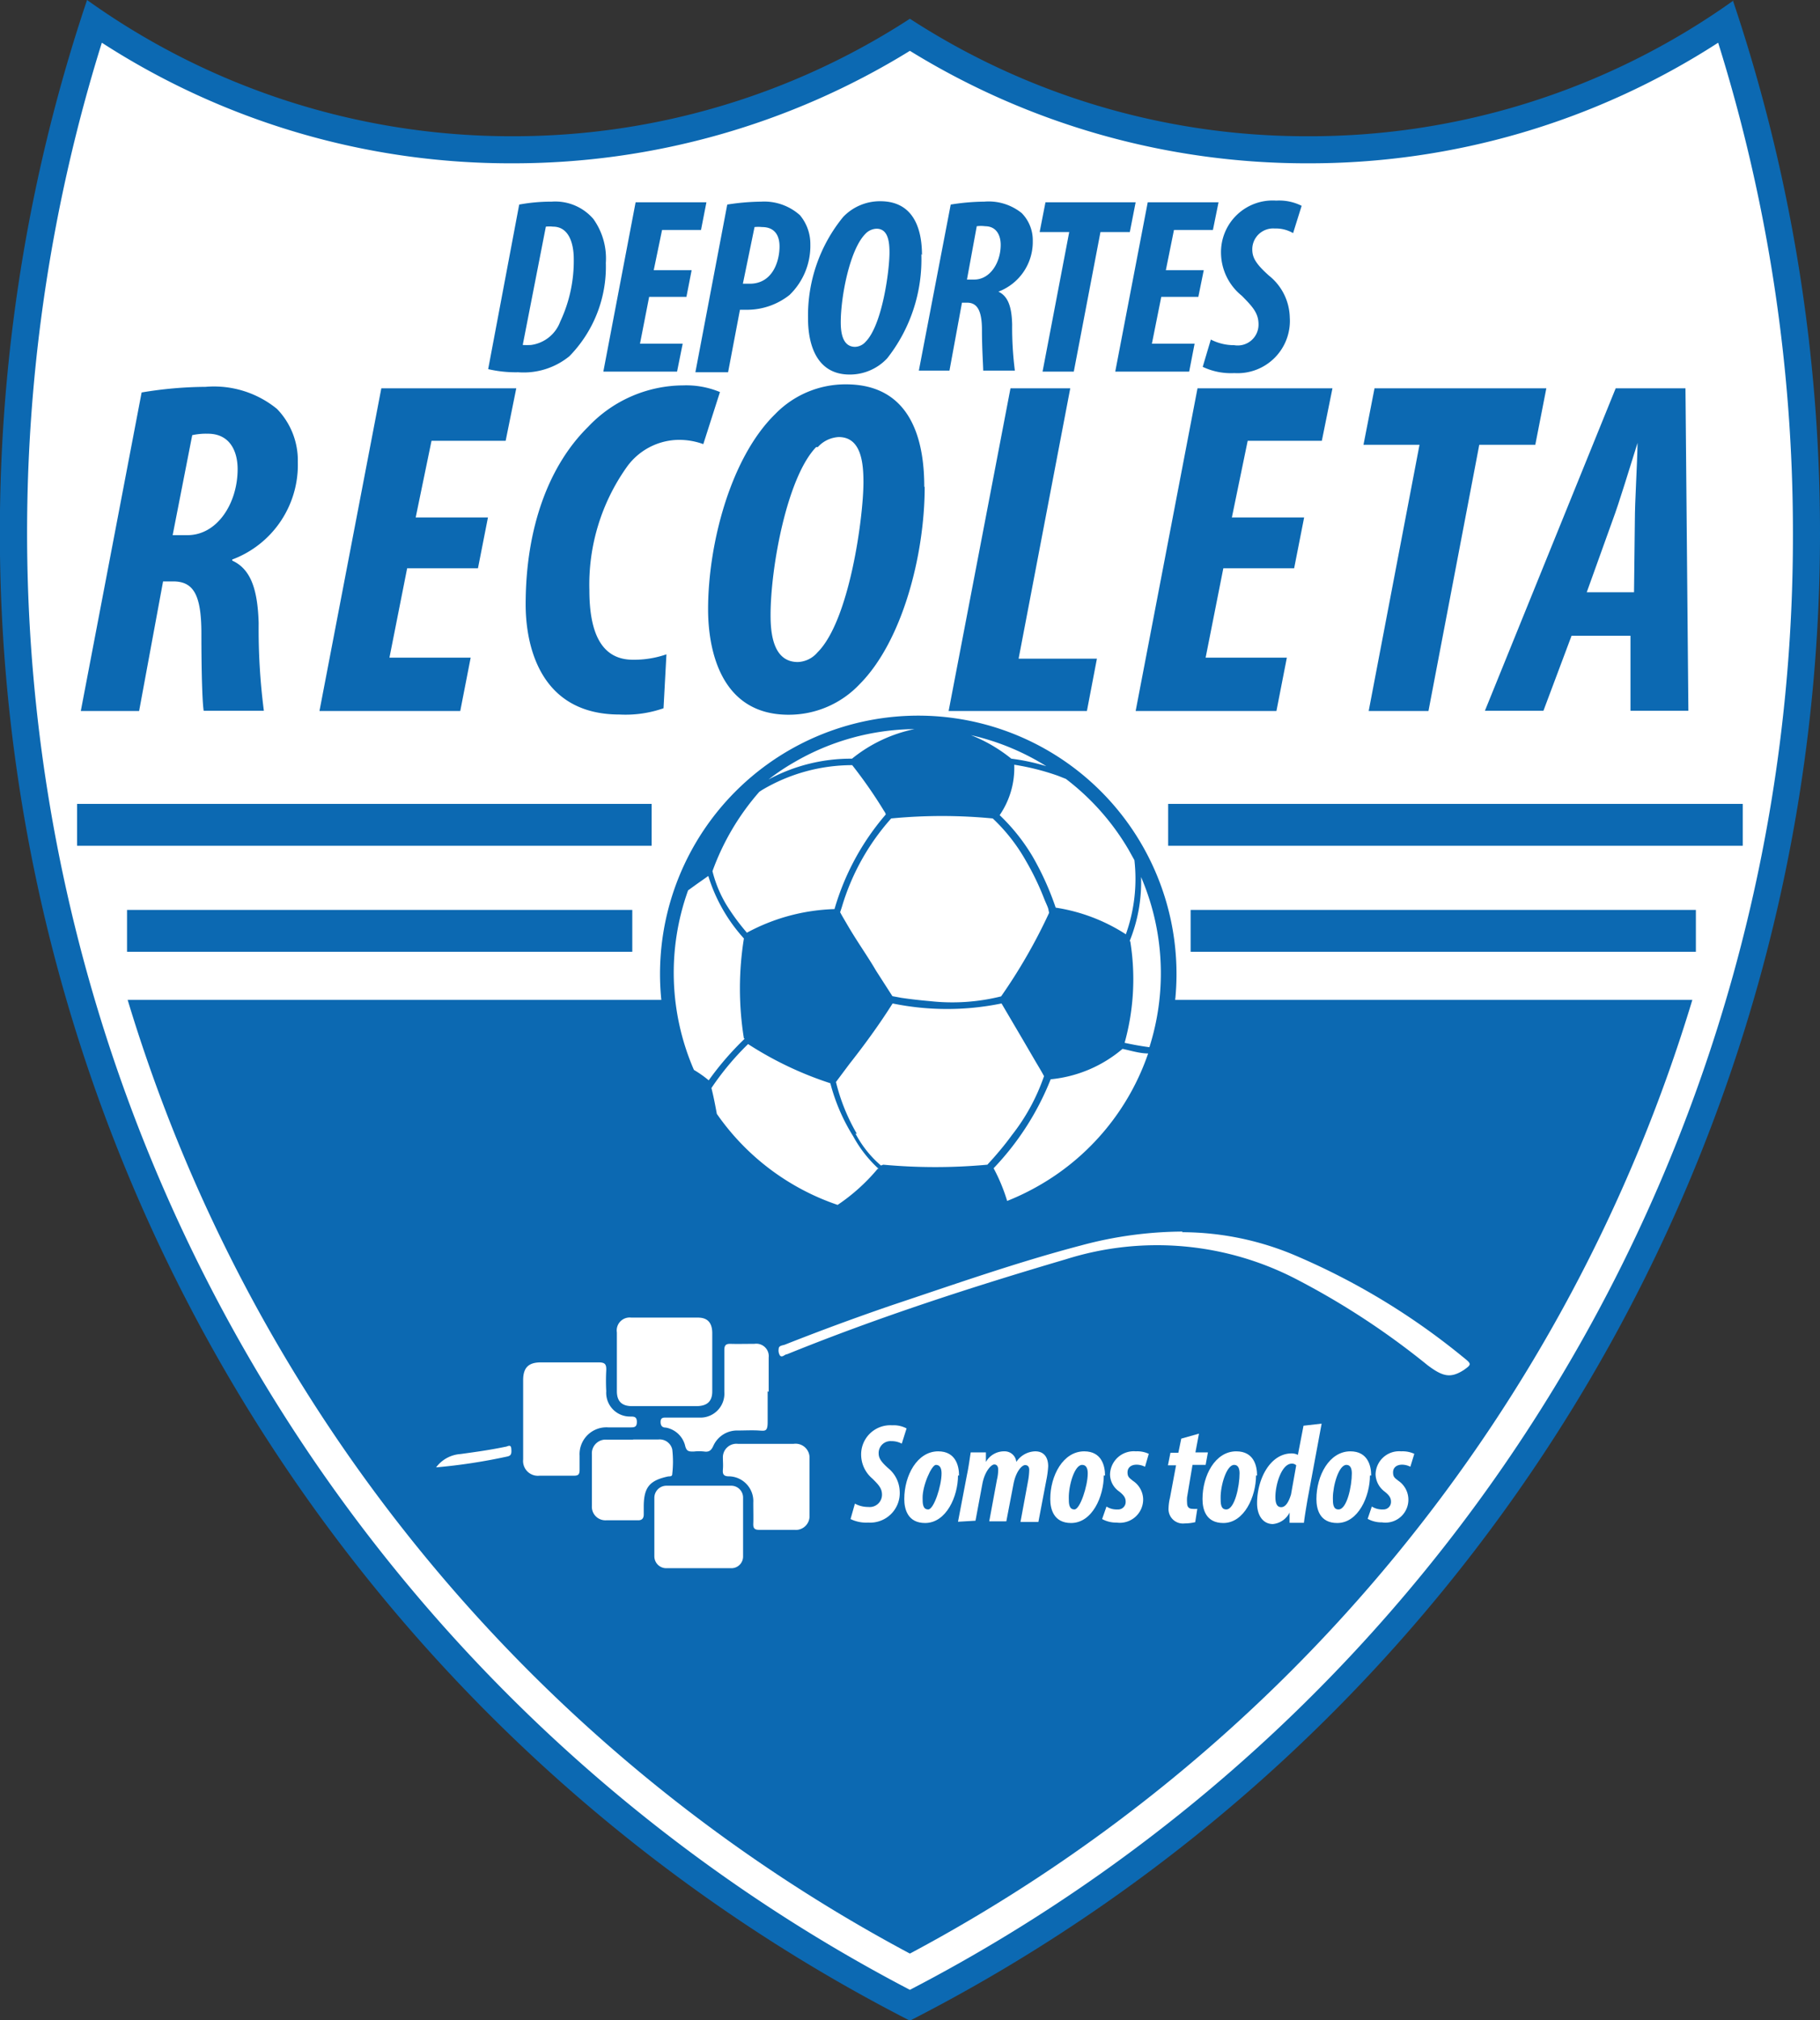 <svg xmlns="http://www.w3.org/2000/svg" viewBox="0 0 87.39 96.98"><rect x="0" y="0" width="87.39" height="96.98" fill="#333333" stroke="none"/><defs><style>.cls-1{fill:#fff;}.cls-2{fill:#0c69b2;}</style></defs><g id="Capa_2" data-name="Capa 2"><g id="Capa_1-2" data-name="Capa 1"><path class="cls-1" d="M43.69,96.25A79.55,79.55,0,0,1,4.53,1,35.49,35.49,0,0,0,24.6,7.19,35.6,35.6,0,0,0,43.69,1.67a35.61,35.61,0,0,0,19.1,5.52A35.49,35.49,0,0,0,82.86,1,79.45,79.45,0,0,1,86.74,25.6a79.25,79.25,0,0,1-43,70.65"/><path class="cls-2" d="M82.5,2.05A78.7,78.7,0,0,1,86.09,25.6a78.61,78.61,0,0,1-42.4,69.92A78.9,78.9,0,0,1,4.89,2.05,36.13,36.13,0,0,0,24.6,7.84a36.28,36.28,0,0,0,19.09-5.4,36.31,36.31,0,0,0,19.1,5.4A36.15,36.15,0,0,0,82.5,2.05m.7-2A35,35,0,0,1,62.79,6.54,34.94,34.94,0,0,1,43.69.9,34.93,34.93,0,0,1,24.6,6.54,35,35,0,0,1,4.18,0,80.22,80.22,0,0,0,43.69,97,80.16,80.16,0,0,0,87.39,25.6,80,80,0,0,0,83.2,0"/><path class="cls-2" d="M6.13,48A77.15,77.15,0,0,0,43.69,93.78,77.13,77.13,0,0,0,81.26,48Z"/><path class="cls-1" d="M56.75,59.15a14,14,0,0,1,5.59,1.18,33.24,33.24,0,0,1,7.94,4.84c.39.31.38.33,0,.6-.63.4-1,.32-1.74-.24a37,37,0,0,0-6.21-4.08,14.53,14.53,0,0,0-11.15-1c-4.52,1.33-9,2.78-13.39,4.56-.11,0-.23.18-.34.06a.46.46,0,0,1-.06-.32c0-.17.21-.16.32-.21q2.53-1,5.13-1.89c3-1,6-2.06,9.09-2.87a19,19,0,0,1,4.86-.66"/><path class="cls-1" d="M25.12,68.1c0-.62,0-1.23,0-1.85s.28-.85.85-.85c.93,0,1.85,0,2.78,0,.31,0,.37.1.36.38a9.2,9.2,0,0,0,0,1A1.14,1.14,0,0,0,30.26,68c.18,0,.32,0,.32.26s-.14.26-.32.26H29.21a1.29,1.29,0,0,0-1.38,1.36c0,.23,0,.45,0,.68s-.07.28-.29.28H25.9a.71.71,0,0,1-.78-.78c0-.65,0-1.29,0-1.94"/><path class="cls-1" d="M31.91,67.5H30.35c-.49,0-.73-.23-.73-.72q0-1.41,0-2.82a.62.62,0,0,1,.69-.71c1.07,0,2.14,0,3.2,0,.47,0,.68.25.69.72v2.82c0,.48-.24.7-.74.71H31.91"/><path class="cls-1" d="M36.81,69.31c.44,0,.87,0,1.3,0a.67.67,0,0,1,.76.71c0,.9,0,1.81,0,2.72a.66.66,0,0,1-.72.7c-.56,0-1.12,0-1.68,0-.24,0-.31-.07-.3-.31s0-.64,0-1A1.19,1.19,0,0,0,35,70.87c-.24,0-.31-.09-.29-.32s0-.39,0-.59a.65.65,0,0,1,.72-.65c.46,0,.92,0,1.38,0"/><path class="cls-1" d="M36.86,66.79c0,.49,0,1,0,1.47s-.12.43-.43.41-.7,0-1,0a1.25,1.25,0,0,0-1.18.74c-.1.22-.21.3-.43.27a2.17,2.17,0,0,0-.51,0c-.24,0-.35,0-.42-.31a1.17,1.17,0,0,0-.92-.84c-.18,0-.26-.1-.25-.3s.17-.18.3-.18h1.56a1.15,1.15,0,0,0,1.2-1.23c0-.67,0-1.35,0-2,0-.23.06-.32.31-.31s.75,0,1.13,0a.6.6,0,0,1,.69.66c0,.55,0,1.1,0,1.64"/><path class="cls-1" d="M30.4,69.1h1.22a.62.62,0,0,1,.66.48,5.08,5.08,0,0,1,0,1.17c0,.15-.13.11-.22.13-.87.19-1.14.52-1.15,1.41,0,.14,0,.28,0,.42s-.06.27-.26.27H29.1a.65.65,0,0,1-.68-.69c0-.83,0-1.66,0-2.48a.66.66,0,0,1,.72-.7H30.4"/><path class="cls-1" d="M20.94,70.44a1.59,1.59,0,0,1,1.17-.64c.73-.1,1.45-.2,2.16-.35.09,0,.26-.15.28.09s0,.34-.2.38a27.35,27.35,0,0,1-3.41.52"/><path class="cls-1" d="M35.12,75.28H32a.57.57,0,0,1-.58-.57V71.9a.58.58,0,0,1,.58-.58h3.11a.57.57,0,0,1,.57.58v2.81a.56.56,0,0,1-.57.57"/><path class="cls-2" d="M6.8,18.84a19.16,19.16,0,0,1,3.07-.27,4.78,4.78,0,0,1,3.43,1.06,3.55,3.55,0,0,1,1,2.55,4.85,4.85,0,0,1-3.15,4.68v.05c.85.39,1.22,1.29,1.27,3a30.4,30.4,0,0,0,.25,4.21H9.78c-.07-.44-.11-2-.11-3.71,0-1.88-.39-2.5-1.36-2.5H7.83L6.68,34.13H3.88Zm1.49,6.85H9c1.44,0,2.41-1.54,2.41-3.17,0-.83-.35-1.7-1.43-1.7a3.13,3.13,0,0,0-.75.07Z"/><polygon class="cls-2" points="22.95 27.28 19.55 27.28 18.7 31.57 22.6 31.57 22.1 34.13 15.34 34.13 18.31 18.64 24.79 18.64 24.28 21.16 20.72 21.16 19.96 24.84 23.43 24.84 22.95 27.28"/><path class="cls-2" d="M31.86,34a5.55,5.55,0,0,1-2.11.3c-3.93,0-4.51-3.49-4.51-5.28,0-3.75,1.15-6.71,3-8.53A6.31,6.31,0,0,1,32.8,18.5a4.22,4.22,0,0,1,1.77.32l-.8,2.5a3.36,3.36,0,0,0-1.33-.2,3.11,3.11,0,0,0-2.33,1.28,9.75,9.75,0,0,0-1.81,5.93c0,2,.55,3.34,2.09,3.34A4.73,4.73,0,0,0,32,31.41Z"/><path class="cls-2" d="M44.4,23.37c0,3.29-1.08,7.42-3.12,9.47a4.67,4.67,0,0,1-3.42,1.47C34.5,34.31,34,31,34,29.25c0-3.14,1.08-7.28,3.22-9.37a4.7,4.7,0,0,1,3.4-1.43c3.35,0,3.76,3.08,3.76,4.92m-5.19-1.91C37.79,22.91,37,27.23,37,29.53c0,.87.12,2.25,1.31,2.25a1.3,1.3,0,0,0,.94-.46c1.54-1.52,2.21-6.5,2.21-8.18,0-1-.14-2.16-1.19-2.16a1.46,1.46,0,0,0-1,.48"/><polygon class="cls-2" points="48.52 18.64 51.39 18.64 48.91 31.62 52.67 31.62 52.19 34.13 45.55 34.13 48.52 18.64"/><polygon class="cls-2" points="62.14 27.28 58.74 27.28 57.89 31.57 61.79 31.57 61.29 34.13 54.53 34.13 57.5 18.64 63.98 18.64 63.47 21.16 59.91 21.16 59.15 24.84 62.62 24.84 62.14 27.28"/><polygon class="cls-2" points="68.16 21.35 65.47 21.35 66 18.64 74.25 18.64 73.72 21.35 71.03 21.35 68.59 34.13 65.72 34.13 68.16 21.35"/><path class="cls-2" d="M75.46,30.52l-1.35,3.6H71.3l6.28-15.48h3.35l.14,15.48H78.29l0-3.6Zm3-2.09L78.5,25c0-.94.11-2.57.13-3.74h0c-.37,1.17-.88,2.87-1.2,3.72l-1.24,3.45Z"/><path class="cls-2" d="M24.93,9.82a8.5,8.5,0,0,1,1.56-.14,2.41,2.41,0,0,1,2,.83,3.25,3.25,0,0,1,.6,2.11,6.14,6.14,0,0,1-1.75,4.48,3.47,3.47,0,0,1-2.46.77,5.84,5.84,0,0,1-1.44-.15Zm.17,6.74a3.35,3.35,0,0,0,.4,0,1.74,1.74,0,0,0,1.4-1.12,6.83,6.83,0,0,0,.65-3c0-.77-.24-1.56-1-1.56a1.53,1.53,0,0,0-.34,0Z"/><polygon class="cls-2" points="32.96 14.25 31.17 14.25 30.73 16.5 32.78 16.5 32.51 17.84 28.97 17.84 30.52 9.71 33.92 9.71 33.66 11.04 31.79 11.04 31.39 12.97 33.21 12.97 32.96 14.25"/><path class="cls-2" d="M34.92,9.82a11.09,11.09,0,0,1,1.63-.14,2.57,2.57,0,0,1,1.86.65,2.15,2.15,0,0,1,.5,1.4,3.28,3.28,0,0,1-1,2.43,3.28,3.28,0,0,1-2,.71h-.38l-.57,3H33.39Zm.75,3.8H36c1.1,0,1.43-1.08,1.43-1.79,0-.55-.25-.93-.84-.93a1.66,1.66,0,0,0-.36,0Z"/><path class="cls-2" d="M44.24,12.2a7.67,7.67,0,0,1-1.64,5,2.45,2.45,0,0,1-1.8.78c-1.76,0-2-1.76-2-2.66a7.47,7.47,0,0,1,1.69-4.91,2.44,2.44,0,0,1,1.78-.75c1.76,0,2,1.61,2,2.58m-2.73-1c-.74.76-1.17,3-1.17,4.23,0,.46.07,1.18.69,1.18a.7.7,0,0,0,.5-.24c.8-.8,1.15-3.41,1.15-4.29,0-.52-.07-1.14-.62-1.14a.77.77,0,0,0-.55.26"/><path class="cls-2" d="M45.65,9.82a10.48,10.48,0,0,1,1.61-.14,2.53,2.53,0,0,1,1.8.55,1.86,1.86,0,0,1,.53,1.34A2.55,2.55,0,0,1,47.94,14v0c.44.21.64.68.66,1.58a16.37,16.37,0,0,0,.13,2.21H47.21c0-.23-.06-1.05-.06-1.94s-.2-1.32-.71-1.32h-.25l-.6,3.26H44.12Zm.78,3.6h.35c.76,0,1.27-.81,1.27-1.67,0-.43-.19-.89-.75-.89a1.49,1.49,0,0,0-.4,0Z"/><polygon class="cls-2" points="51.34 11.14 49.92 11.14 50.2 9.71 54.53 9.71 54.25 11.14 52.84 11.14 51.56 17.84 50.06 17.84 51.34 11.14"/><polygon class="cls-2" points="57.54 14.25 55.76 14.25 55.31 16.5 57.36 16.5 57.1 17.84 53.55 17.84 55.11 9.71 58.51 9.71 58.24 11.04 56.37 11.04 55.98 12.97 57.8 12.97 57.54 14.25"/><path class="cls-2" d="M58.14,16.3a2.43,2.43,0,0,0,1.12.27,1,1,0,0,0,1.17-1c0-.55-.3-.86-.8-1.37a2.67,2.67,0,0,1-1-2,2.48,2.48,0,0,1,2.65-2.57,2.4,2.4,0,0,1,1.22.25l-.41,1.31a1.64,1.64,0,0,0-.88-.22,1,1,0,0,0-1.08,1c0,.38.15.68.8,1.26a2.64,2.64,0,0,1,1,2,2.51,2.51,0,0,1-2.66,2.68,3.15,3.15,0,0,1-1.52-.3Z"/><path class="cls-1" d="M41.05,72.18a1.31,1.31,0,0,0,.64.16.59.59,0,0,0,.66-.59c0-.31-.17-.48-.46-.77a1.51,1.51,0,0,1-.54-1.11,1.4,1.4,0,0,1,1.49-1.45,1.31,1.31,0,0,1,.69.15l-.23.73a1.05,1.05,0,0,0-.5-.12.57.57,0,0,0-.61.58c0,.22.09.39.46.72a1.5,1.5,0,0,1,.55,1.1,1.42,1.42,0,0,1-1.51,1.51,1.71,1.71,0,0,1-.85-.17Z"/><path class="cls-1" d="M46,70.83c0,1-.56,2.28-1.58,2.28-.83,0-1-.66-1-1.15,0-1.13.62-2.29,1.63-2.29.84,0,1,.7,1,1.16m-1.75,1.08c0,.25,0,.55.27.55s.64-1.13.64-1.73c0-.22-.06-.41-.27-.41s-.65,1-.64,1.59"/><path class="cls-1" d="M46,73.05l.43-2.25c.08-.38.13-.76.18-1.08h.73l0,.46h0a1,1,0,0,1,.9-.51.56.56,0,0,1,.56.51,1.12,1.12,0,0,1,.91-.51c.42,0,.62.29.62.72a4.62,4.62,0,0,1-.09.67l-.38,2H49l.37-2a3.24,3.24,0,0,0,.05-.5c0-.14-.06-.23-.2-.23s-.44.28-.56.93l-.34,1.77H47.5l.37-2a2.1,2.1,0,0,0,.06-.48c0-.15-.06-.25-.19-.25s-.45.3-.57.93l-.33,1.77Z"/><path class="cls-1" d="M53,70.83c0,1-.55,2.28-1.57,2.28-.83,0-1-.66-1-1.15,0-1.13.62-2.29,1.63-2.29.84,0,1,.7,1,1.16m-1.74,1.08c0,.25,0,.55.27.55s.64-1.13.64-1.73c0-.22-.06-.41-.27-.41-.37,0-.65,1-.64,1.59"/><path class="cls-1" d="M53.13,72.32a.9.9,0,0,0,.53.14.36.36,0,0,0,.39-.38c0-.18-.09-.31-.32-.49a1,1,0,0,1-.43-.81,1.14,1.14,0,0,1,1.24-1.11,1.29,1.29,0,0,1,.62.12l-.18.62a.94.94,0,0,0-.4-.1c-.27,0-.44.14-.44.37s.1.27.25.4a1.09,1.09,0,0,1,.5.87,1.12,1.12,0,0,1-1.27,1.14,1.39,1.39,0,0,1-.7-.17Z"/><path class="cls-1" d="M57.57,68.82l-.17.9H58l-.11.6h-.63L57,71.87a1.67,1.67,0,0,0,0,.28c0,.2.1.28.26.28a1,1,0,0,0,.23,0l-.1.64a2.22,2.22,0,0,1-.51.06.69.69,0,0,1-.77-.74,2.31,2.31,0,0,1,.07-.5l.29-1.55h-.39l.12-.6h.38l.14-.68Z"/><path class="cls-1" d="M60.31,70.83c0,1-.56,2.28-1.57,2.28-.84,0-1-.66-1-1.15,0-1.13.61-2.29,1.62-2.29.85,0,1,.7,1,1.16m-1.75,1.08c0,.25,0,.55.27.55.41,0,.64-1.13.64-1.73,0-.22-.06-.41-.26-.41-.37,0-.66,1-.65,1.59"/><path class="cls-1" d="M63.46,68.34,62.78,72c-.06.36-.13.76-.17,1.1h-.69l0-.49h0a1,1,0,0,1-.8.55c-.48,0-.76-.42-.76-1,0-1.16.63-2.39,1.66-2.39a.66.66,0,0,1,.3.07l.27-1.4Zm-1.22,2a.29.29,0,0,0-.21-.08c-.49,0-.79,1-.79,1.6,0,.3.07.49.28.49s.36-.25.47-.61Z"/><path class="cls-1" d="M65.78,70.83c0,1-.56,2.28-1.57,2.28-.84,0-1-.66-1-1.15,0-1.13.62-2.29,1.63-2.29.84,0,1,.7,1,1.16M64,71.91c0,.25,0,.55.27.55.41,0,.64-1.13.64-1.73,0-.22-.06-.41-.26-.41-.37,0-.65,1-.65,1.59"/><path class="cls-1" d="M65.87,72.32a.94.94,0,0,0,.54.14.36.36,0,0,0,.38-.38c0-.18-.09-.31-.32-.49a1.07,1.07,0,0,1-.42-.81,1.13,1.13,0,0,1,1.23-1.11,1.34,1.34,0,0,1,.63.12l-.19.62a.9.9,0,0,0-.39-.1c-.27,0-.44.14-.44.37s.09.27.25.4a1.1,1.1,0,0,1-.78,2,1.38,1.38,0,0,1-.69-.17Z"/><path class="cls-2" d="M33.38,53a12.4,12.4,0,1,1,16.95,4.47A12.4,12.4,0,0,1,33.38,53"/><path class="cls-1" d="M54.27,45.18A11.38,11.38,0,0,1,54,50.06c.41.09.81.16,1.19.21a11.71,11.71,0,0,0-.4-8.17,7.54,7.54,0,0,1-.55,3.08m-3.89-1.46c0-.12-.11-.32-.21-.57a12.78,12.78,0,0,0-.87-1.81,8.59,8.59,0,0,0-1.6-2.05,25.23,25.23,0,0,0-4.88,0,11.11,11.11,0,0,0-2.37,4.26l-.08.24c.1.19.21.37.32.56.48.83,1,1.55,1.4,2.24l.79,1.23.43.08c.47.07.94.12,1.39.16a9.69,9.69,0,0,0,3.4-.23,26.22,26.22,0,0,0,2.3-4l0-.05m4.44-1.62s0,0,0-.05,0,0,0,.05ZM42.41,55.91a27.31,27.31,0,0,0,5,0l.29-.32c.21-.24.54-.62.88-1.09a9.64,9.64,0,0,0,1.55-2.84c-.11-.21-.25-.44-.41-.71l-.63-1.08-1-1.7a13,13,0,0,1-5.23,0c-.63,1-1.36,2-2.07,2.9l-.65.87a9.31,9.31,0,0,0,1,2.48h0l-.06,0h0l0,0a5.19,5.19,0,0,0,1.22,1.53M48,39.13a9.27,9.27,0,0,1,1.59,2,13.68,13.68,0,0,1,1.1,2.44,8.6,8.6,0,0,1,3.37,1.28,7.92,7.92,0,0,0,.41-3.56l-.29-.52a11.71,11.71,0,0,0-3-3.38l-.38-.15a11.75,11.75,0,0,0-2.1-.53A4,4,0,0,1,48,39.13m7.14,11.44h0m-4.69,1.24a13.25,13.25,0,0,1-2.74,4.27,8.56,8.56,0,0,1,.65,1.57,11.79,11.79,0,0,0,1.6-.78,11.66,11.66,0,0,0,5.17-6.3c-.4,0-.81-.13-1.23-.22a6.25,6.25,0,0,1-3.45,1.46M33,42.78h0s0-.05,0-.07,0,0,0,.07m2.72,7.07a15.15,15.15,0,0,1,0-4.8,7.94,7.94,0,0,1-1.71-3l-.54.38-.43.31a11.7,11.7,0,0,0,.28,8.62,5.29,5.29,0,0,1,.71.5,14.28,14.28,0,0,1,1.73-2m6.43,6.25a6,6,0,0,1-1.22-1.56A9.12,9.12,0,0,1,39.87,52a16.86,16.86,0,0,1-3.95-1.88,13.29,13.29,0,0,0-1.76,2.11c.1.39.18.81.26,1.24h0a11.6,11.6,0,0,0,5.8,4.37,9.16,9.16,0,0,0,1.92-1.73M40.91,36.42a7,7,0,0,1,3-1.42,11.66,11.66,0,0,0-5.79,1.6,10.39,10.39,0,0,0-1.22.82,8.31,8.31,0,0,1,4-1m9.34.36a11.69,11.69,0,0,0-3.62-1.49,7.35,7.35,0,0,1,1.94,1.13,9.93,9.93,0,0,1,1.68.36m-14.39,8a9.42,9.42,0,0,1,4.22-1.14,12.09,12.09,0,0,1,2.46-4.54c0-.07-.08-.16-.13-.25a22.47,22.47,0,0,0-1.48-2.12,8.48,8.48,0,0,0-4.34,1.2l-.12.08a11.92,11.92,0,0,0-2.25,3.81,5.9,5.9,0,0,0,.66,1.6,10.5,10.5,0,0,0,1,1.36"/><rect class="cls-2" x="3.7" y="38.59" width="27.59" height="2.01"/><rect class="cls-2" x="56.09" y="38.59" width="27.59" height="2.01"/><rect class="cls-2" x="6.1" y="43.68" width="24.26" height="2.01"/><rect class="cls-2" x="57.17" y="43.68" width="24.26" height="2.01"/></g></g></svg>